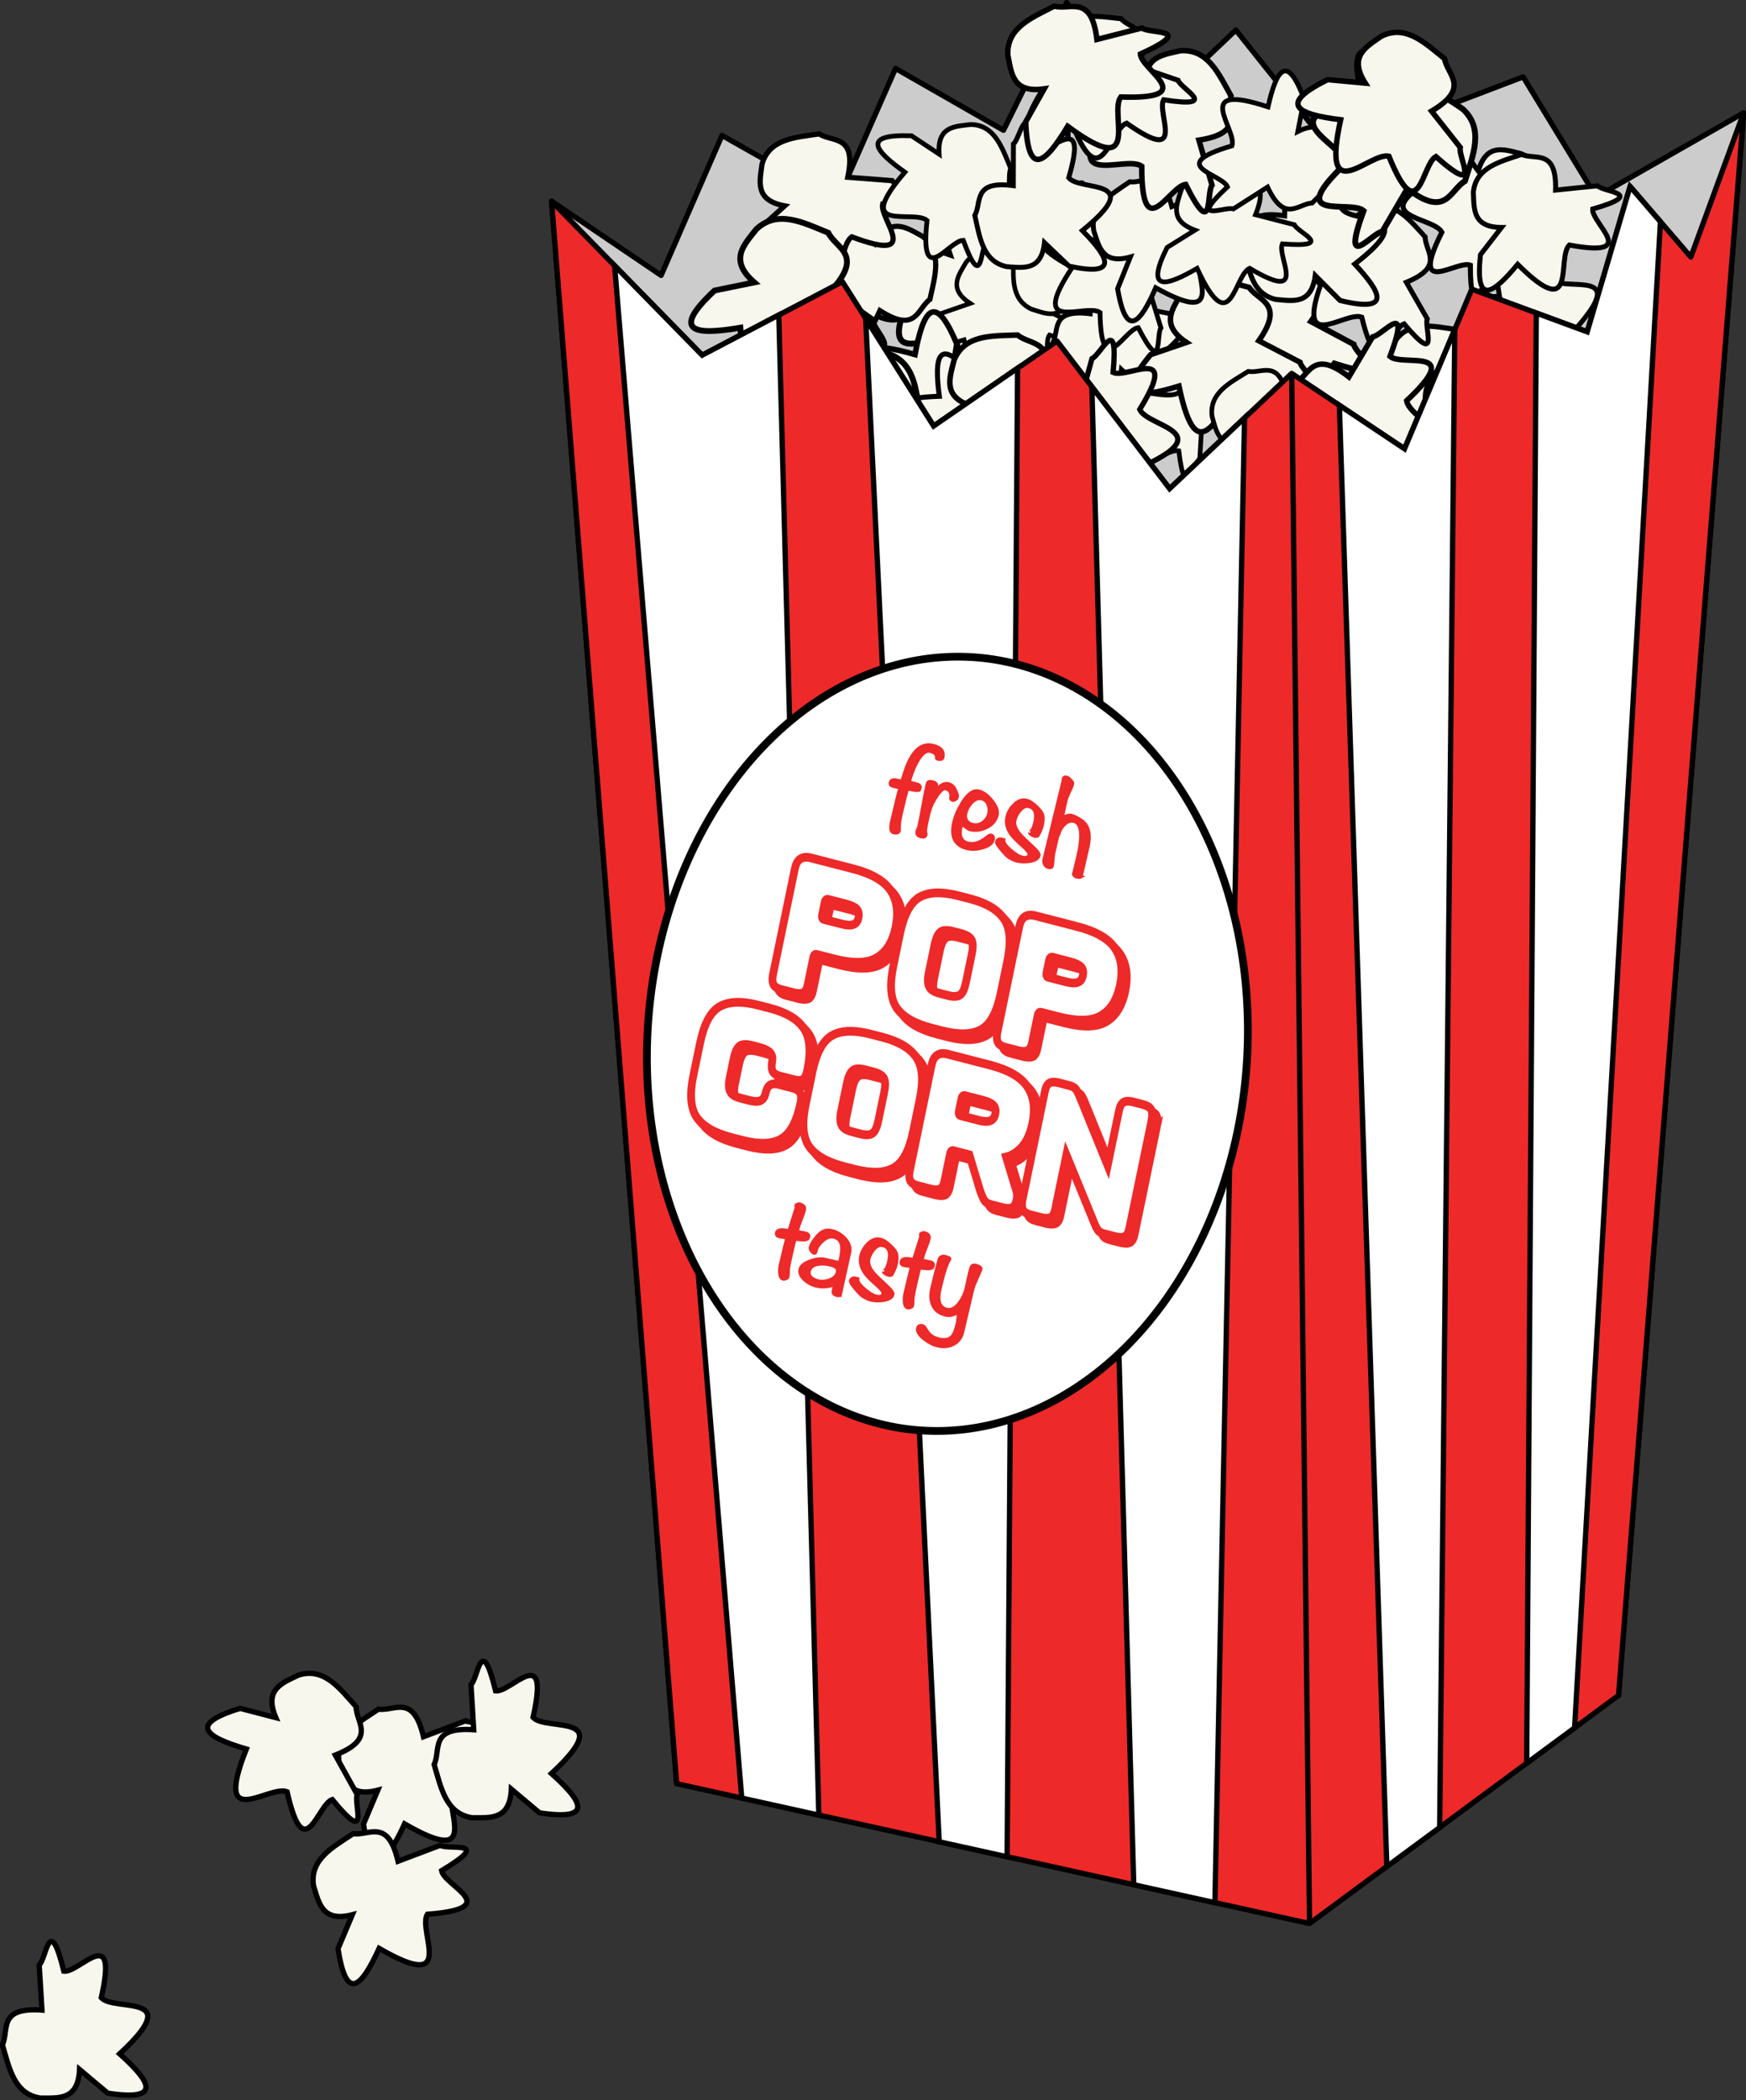 <?xml version="1.0" encoding="UTF-8" standalone="no"?>
<!-- Created with Inkscape (http://www.inkscape.org/) -->

<svg
   xmlns:dc="http://purl.org/dc/elements/1.1/"
   xmlns:cc="http://creativecommons.org/ns#"
   xmlns:rdf="http://www.w3.org/1999/02/22-rdf-syntax-ns#"
   xmlns:svg="http://www.w3.org/2000/svg"
   xmlns="http://www.w3.org/2000/svg"
   xmlns:sodipodi="http://sodipodi.sourceforge.net/DTD/sodipodi-0.dtd"
   xmlns:inkscape="http://www.inkscape.org/namespaces/inkscape"
   id="svg3997"
   sodipodi:docname="Popcorn-logo.svg"
   viewBox="0 0 1264.613 1520.642"
   version="1.1"
   inkscape:version="0.91 r13725"
   width="1264.613"
   height="1520.642">
  <rect x="0" y="0" width="1264.613" height="1520.642" fill="#333333" stroke="none"/>
  <defs
     id="defs65" />
  <sodipodi:namedview
     id="base"
     fit-margin-left="0"
     inkscape:zoom="0.41830998"
     borderopacity="1.0"
     inkscape:current-layer="g5041"
     inkscape:cx="648.32765"
     inkscape:cy="762.52466"
     inkscape:object-paths="true"
     inkscape:window-maximized="1"
     showgrid="false"
     fit-margin-right="0"
     inkscape:snap-global="false"
     inkscape:document-units="px"
     bordercolor="#666666"
     inkscape:window-x="4"
     inkscape:window-y="1"
     inkscape:object-nodes="true"
     fit-margin-bottom="0"
     inkscape:window-width="1916"
     inkscape:pageopacity="0.0"
     inkscape:pageshadow="2"
     pagecolor="#ffffff"
     inkscape:window-height="1035"
     fit-margin-top="0" />
  <g
     id="layer1"
     inkscape:label="Layer 1"
     inkscape:groupmode="layer"
     transform="translate(836.561,290.412)">
    <g
       id="g5041"
       transform="matrix(0.96,0,0,0.96,-57.6,14.866)">
      <g
         id="g4520"
         transform="translate(166.53,-3.03)" />
      <g
         id="g4343"
         transform="matrix(8,0,0,8,1069.79,-3319.371)">
        <path
           d="m -200.87,547.15 c 0.782,5.185 2.234,3.551 3.876,-0.02 7.45,4.312 3.612,-1.615 4.543,-3.216 7.37,-0.573 1.611,-2.659 1.347,-4.111 4.96,-2.973 0.643,-1.912 -0.127,-2.393 l -3.982,1.503 c -0.964,-4.114 -2.733,-2.378 -4.232,-2.6 -1.934,1.283 -4.122,2.435 -3.736,4.922 0.513,1.62 0.811,3.459 3.662,2.717 z"
           inkscape:connector-curvature="0"
           style="fill:#f7f7ed;fill-opacity:1;stroke:#000000;stroke-width:0.5"
           sodipodi:nodetypes="cccccccccc"
           id="path4773" />
        <g
           transform="matrix(0.687,0,0,0.687,143.728,96.571)"
           style="stroke:#000000;stroke-width:0.728"
           id="g3192">
          <path
             inkscape:connector-curvature="0"
             transform="translate(0,62.362)"
             sodipodi:nodetypes="cccccccccccccccc"
             d="m -475.78,370.78 15.038,10.184 8.358,-19.209 15.84,8.954 7.985,-18.144 14.816,8.481 8.674,-17.541 10.691,15.686 12.535,-11.899 13.127,16.454 26.31,-10.024 10.04,16.476 20.23,-11.541 -17.173,217.18 -129.3,12.122 z"
             style="fill:#cccccc;stroke:#000000;stroke-width:0.728;stroke-linecap:round;stroke-linejoin:round"
             id="path3188" />
          <path
             inkscape:connector-curvature="0"
             style="fill:none;stroke:#000000;stroke-width:0.728"
             d="m -405.07,405.86 2.02,215.16"
             id="path3184" />
        </g>
        <g
           style="fill:#f7f7ed;fill-opacity:1"
           transform="translate(273.42,-45.745)"
           id="g4388">
          <g
             style="fill:#f7f7ed;fill-opacity:1"
             transform="translate(-95.53,-3.947)"
             id="g5084">
            <g
               style="fill:#f7f7ed;fill-opacity:1"
               transform="translate(-10,56.844)"
               id="g5138">
              <path
                 d="m -317.17,390.75 c -5.745,1.294 -3.797,2.788 0.335,4.34 -4.231,8.692 2.1,3.916 3.968,4.83 1.234,8.21 3.108,1.59 4.713,1.177 3.729,5.316 2.193,0.567 2.671,-0.334 l -2.004,-4.34 c 4.531,-1.411 2.443,-3.252 2.572,-4.949 -1.593,-2.063 -3.059,-4.421 -5.814,-3.789 -1.774,0.706 -3.81,1.186 -2.749,4.321 z"
                 inkscape:connector-curvature="0"
                 style="fill:#f7f7ed;fill-opacity:1;stroke:#000000;stroke-width:0.562"
                 sodipodi:nodetypes="cccccccccc"
                 id="use4128" />
              <path
                 d="m -323.37,387.81 c -4.294,-2.876 -4.069,-0.733 -2.561,2.835 -8.088,2.557 -1.224,3.702 -0.678,5.444 -4.48,5.745 0.865,2.939 2.098,3.712 -1.132,5.585 0.964,1.739 1.826,1.498 l 1.552,-3.897 c 3.635,2.032 3.546,-0.409 4.704,-1.353 0.351,-2.26 0.967,-4.618 -1.1,-5.99 -1.521,-0.703 -3.057,-1.709 -4.411,0.86 z"
                 inkscape:connector-curvature="0"
                 style="fill:#f7f7ed;fill-opacity:1;stroke:#000000;stroke-width:0.493"
                 sodipodi:nodetypes="cccccccccc"
                 id="use4132" />
              <path
                 d="m -321.69,387.72 c -4.058,-3.089 -3.964,-0.965 -2.692,2.639 -8.121,2.036 -1.427,3.574 -0.993,5.322 -4.757,5.391 0.676,2.947 1.845,3.782 -1.449,5.434 0.846,1.77 1.709,1.585 l 1.762,-3.746 c 3.459,2.219 3.518,-0.191 4.715,-1.051 0.481,-2.205 1.228,-4.491 -0.725,-5.966 -1.456,-0.783 -2.909,-1.866 -4.397,0.584 z"
                 inkscape:connector-curvature="0"
                 style="fill:#f7f7ed;fill-opacity:1;stroke:#000000;stroke-width:0.486"
                 sodipodi:nodetypes="cccccccccc"
                 id="use4134" />
              <path
                 d="m -314.36,397.6 c -2.855,3.476 -0.98,3.463 2.239,2.459 1.53,7.224 3.103,1.374 4.659,1.049 4.597,4.368 2.619,-0.5 3.393,-1.503 4.743,1.454 1.588,-0.688 1.453,-1.455 l -3.245,-1.675 c 2.068,-2.977 -0.054,-3.107 -0.773,-4.19 -1.928,-0.495 -3.919,-1.229 -5.282,0.445 -0.738,1.258 -1.739,2.503 0.372,3.894 z"
                 inkscape:connector-curvature="0"
                 style="fill:#f7f7ed;fill-opacity:1;stroke:#000000;stroke-width:0.429"
                 sodipodi:nodetypes="cccccccccc"
                 id="use4136" />
              <path
                 d="m -312.81,400.44 c -2.115,-5.079 -3.177,-3.046 -3.94,1.006 -8.68,-2.495 -3.266,2.563 -3.807,4.429 -7.357,2.457 -0.964,3.116 -0.325,4.527 -4.293,4.287 -0.169,2.11 0.737,2.404 l 3.671,-2.542 c 2.027,3.943 3.386,1.725 4.969,1.571 1.642,-1.798 3.577,-3.526 2.552,-5.96 -0.935,-1.519 -1.705,-3.315 -4.419,-1.834 z"
                 inkscape:connector-curvature="0"
                 style="fill:#f7f7ed;fill-opacity:1;stroke:#000000;stroke-width:0.525"
                 sodipodi:nodetypes="cccccccccc"
                 id="use4138" />
              <path
                 d="m -331.58,389.72 c -1.467,4.955 0.511,4.102 3.468,1.601 4.849,6.96 3.898,0.067 5.399,-0.973 6.818,2.567 2.548,-1.7 2.919,-3.107 5.669,-0.582 1.373,-1.438 0.887,-2.189 l -4.182,-0.322 c 0.858,-4.075 -1.446,-3.264 -2.691,-4.088 -2.262,0.338 -4.696,0.451 -5.391,2.833 -0.218,1.661 -0.721,3.426 2.134,3.955 z"
                 inkscape:connector-curvature="0"
                 style="fill:#f7f7ed;fill-opacity:1;stroke:#000000;stroke-width:0.493"
                 sodipodi:nodetypes="cccccccccc"
                 id="use4140" />
              <path
                 d="m -335.65,395.41 c -4.22,3.933 -1.834,4.235 2.428,3.506 0.717,9.443 3.712,2.274 5.744,2.125 5.102,6.334 3.415,-0.191 4.569,-1.334 5.782,2.654 2.135,-0.605 2.094,-1.603 l -3.84,-2.68 c 3.135,-3.433 0.459,-3.958 -0.271,-5.458 -2.367,-0.957 -4.772,-2.228 -6.79,-0.332 -1.152,1.473 -2.636,2.886 -0.189,5.013 z"
                 inkscape:connector-curvature="0"
                 style="fill:#f7f7ed;fill-opacity:1;stroke:#000000;stroke-width:0.55"
                 sodipodi:nodetypes="cccccccccc"
                 id="use4142" />
              <path
                 d="m -311.35,403.4 c -3.253,-3.772 -3.593,-1.723 -3.106,1.978 -8.171,0.305 -2.086,3.127 -2.024,4.885 -5.635,4.191 0.051,2.952 0.998,3.986 -2.482,4.9 0.451,1.863 1.313,1.86 l 2.44,-3.224 c 2.857,2.819 3.4,0.528 4.718,-0.052 0.905,-2.01 2.081,-4.043 0.512,-5.847 -1.233,-1.043 -2.402,-2.371 -4.319,-0.33 z"
                 inkscape:connector-curvature="0"
                 style="fill:#f7f7ed;fill-opacity:1;stroke:#000000;stroke-width:0.475"
                 sodipodi:nodetypes="cccccccccc"
                 id="use4168" />
              <path
                 d="m -326.42,400.82 c -5.555,-1.69 -4.614,0.54 -1.828,3.883 -7.862,5.389 -0.108,4.38 1.048,6.074 -2.942,7.639 1.889,2.877 3.467,3.306 0.606,6.374 1.604,1.555 2.452,1.015 l 0.397,-4.697 c 4.571,0.998 3.679,-1.597 4.616,-2.99 -0.361,-2.545 -0.468,-5.281 -3.137,-6.081 -1.864,-0.26 -3.844,-0.84 -4.462,2.365 z"
                 inkscape:connector-curvature="0"
                 style="fill:#f7f7ed;fill-opacity:1;stroke:#000000;stroke-width:0.554"
                 sodipodi:nodetypes="cccccccccc"
                 id="use4178" />
              <path
                 d="m -317.08,380.82 c -4.716,-0.167 -3.511,1.388 -0.625,3.432 -5.05,5.876 0.83,3.463 2.092,4.552 -0.715,6.615 2.085,1.866 3.414,1.873 1.808,4.88 1.585,0.886 2.138,0.285 l -0.669,-3.772 c 3.799,-0.171 2.556,-2.023 3.002,-3.313 -0.815,-1.923 -1.47,-4.05 -3.735,-4.121 -1.519,0.186 -3.195,0.144 -3.011,2.79 z"
                 inkscape:connector-curvature="0"
                 style="fill:#f7f7ed;fill-opacity:1;stroke:#000000;stroke-width:0.45"
                 sodipodi:nodetypes="cccccccccc"
                 id="use4182" />
              <path
                 d="m -314.21,408.46 c -2.114,5.029 0.061,4.364 3.454,2.082 4.282,7.866 4.083,0.522 5.778,-0.395 6.857,3.484 2.871,-1.489 3.423,-2.922 6.016,0.046 1.607,-1.35 1.184,-2.195 l -4.352,-0.822 c 1.372,-4.177 -1.139,-3.592 -2.351,-4.602 -2.413,0.092 -4.981,-0.07 -5.985,2.348 -0.422,1.718 -1.154,3.512 1.781,4.397 z"
                 inkscape:connector-curvature="0"
                 style="fill:#f7f7ed;fill-opacity:1;stroke:#000000;stroke-width:0.52"
                 sodipodi:nodetypes="cccccccccc"
                 id="use4188" />
              <path
                 d="m -294.27,399.99 c -4.464,-1.241 -3.671,0.52 -1.383,3.134 -6.168,4.452 -10e-4,3.496 0.954,4.825 -2.199,6.151 1.563,2.259 2.83,2.57 0.607,5.074 1.31,1.209 1.976,0.762 l 0.226,-3.755 c 3.666,0.708 2.904,-1.346 3.625,-2.474 -0.337,-2.023 -0.475,-4.204 -2.621,-4.79 -1.492,-0.171 -3.083,-0.595 -3.514,1.973 z"
                 inkscape:connector-curvature="0"
                 style="fill:#f7f7ed;fill-opacity:1;stroke:#000000;stroke-width:0.442"
                 sodipodi:nodetypes="cccccccccc"
                 id="use4192" />
              <path
                 d="m -300.46,398.47 c 4.066,2.039 3.634,0.193 1.924,-2.757 6.782,-3.123 0.662,-3.367 -0.007,-4.828 3.28,-5.509 -1.079,-2.471 -2.24,-3.01 0.374,-5.001 -1.033,-1.412 -1.759,-1.107 l -0.927,3.574 c -3.398,-1.375 -3.051,0.747 -3.959,1.698 -0.058,2.012 -0.336,4.139 1.619,5.109 1.405,0.447 2.857,1.156 3.757,-1.236 z"
                 inkscape:connector-curvature="0"
                 style="fill:#f7f7ed;fill-opacity:1;stroke:#000000;stroke-width:0.434"
                 sodipodi:nodetypes="cccccccccc"
                 id="use4200" />
              <path
                 d="m -290.07,399.59 c -3.637,4.304 -1.288,4.321 2.761,3.119 1.79,9.076 3.864,1.776 5.817,1.395 5.683,5.553 3.29,-0.581 4.277,-1.823 5.916,1.904 2.001,-0.834 1.845,-1.797 l -4.035,-2.155 c 2.643,-3.693 -0.013,-3.893 -0.895,-5.262 -2.407,-0.654 -4.887,-1.608 -6.625,0.465 -0.946,1.563 -2.223,3.105 0.397,4.885 z"
                 inkscape:connector-curvature="0"
                 style="fill:#f7f7ed;fill-opacity:1;stroke:#000000;stroke-width:0.537"
                 sodipodi:nodetypes="cccccccccc"
                 id="use4202" />
              <path
                 d="m -294.98,405 c 4.662,0.954 3.724,-0.794 1.194,-3.309 6.003,-5 -0.247,-3.582 -1.32,-4.876 1.816,-6.459 -1.762,-2.204 -3.082,-2.433 -0.982,-5.155 -1.428,-1.146 -2.079,-0.64 l 0.036,3.863 c -3.807,-0.465 -2.88,1.585 -3.538,2.793 0.489,2.049 0.786,4.273 3.026,4.722 1.541,0.069 3.201,0.391 3.46,-2.271 z"
                 inkscape:connector-curvature="0"
                 style="fill:#f7f7ed;fill-opacity:1;stroke:#000000;stroke-width:0.454"
                 sodipodi:nodetypes="cccccccccc"
                 id="use4204" />
              <path
                 d="m -294.53,401.46 c -3.442,4.159 -1.192,4.152 2.676,2.961 1.804,8.678 3.719,1.663 5.587,1.28 5.498,5.264 3.146,-0.589 4.08,-1.788 5.686,1.766 1.909,-0.819 1.75,-1.74 l -3.887,-2.025 c 2.496,-3.564 -0.051,-3.729 -0.909,-5.032 -2.312,-0.603 -4.698,-1.493 -6.342,0.511 -0.891,1.506 -2.099,2.997 0.429,4.676 z"
                 inkscape:connector-curvature="0"
                 style="fill:#f7f7ed;fill-opacity:1;stroke:#000000;stroke-width:0.515"
                 sodipodi:nodetypes="cccccccccc"
                 id="use4206" />
              <path
                 d="m -301.72,389.77 c -4.678,0.409 -3.299,1.798 -0.199,3.466 -4.271,6.417 1.242,3.319 2.62,4.241 0.099,6.62 2.286,1.589 3.599,1.434 2.379,4.6 1.673,0.682 2.146,0.021 l -1.12,-3.644 c 3.731,-0.631 2.278,-2.309 2.561,-3.637 -1.039,-1.8 -1.945,-3.821 -4.19,-3.615 -1.477,0.368 -3.138,0.531 -2.634,3.121 z"
                 inkscape:connector-curvature="0"
                 style="fill:#f7f7ed;fill-opacity:1;stroke:#000000;stroke-width:0.448"
                 sodipodi:nodetypes="cccccccccc"
                 id="use4208" />
              <path
                 d="m -273.73,406.08 c -2.838,4.294 -0.705,4.057 2.839,2.533 2.597,8.041 3.695,1.197 5.426,0.642 5.749,4.427 2.922,-0.879 3.684,-2.112 5.57,1.093 1.726,-0.971 1.481,-1.828 l -3.891,-1.522 c 2.002,-3.633 -0.429,-3.53 -1.376,-4.677 -2.253,-0.335 -4.606,-0.935 -5.959,1.132 -0.691,1.519 -1.683,3.055 0.884,4.388 z"
                 inkscape:connector-curvature="0"
                 style="fill:#f7f7ed;fill-opacity:1;stroke:#000000;stroke-width:0.491"
                 sodipodi:nodetypes="cccccccccc"
                 id="use4222" />
              <path
                 d="m -297.64,395.24 c 0.814,4.797 2.133,3.256 3.596,-0.085 6.986,3.874 3.324,-1.56 4.161,-3.061 6.829,-0.657 1.449,-2.494 1.179,-3.837 4.551,-2.842 0.564,-1.785 -0.158,-2.219 l -3.669,1.462 c -0.964,-3.801 -2.576,-2.16 -3.971,-2.34 -1.772,1.224 -3.783,2.329 -3.383,4.63 0.504,1.495 0.811,3.196 3.444,2.459 z"
                 inkscape:connector-curvature="0"
                 style="fill:#f7f7ed;fill-opacity:1;stroke:#000000;stroke-width:0.464"
                 sodipodi:nodetypes="cccccccccc"
                 id="use4226" />
              <path
                 d="m -297.89,415.27 c 4.617,2.409 4.157,0.287 2.254,-3.121 7.822,-3.45 0.82,-3.843 0.081,-5.528 3.857,-6.247 -1.189,-2.849 -2.509,-3.488 0.52,-5.719 -1.157,-1.636 -1.994,-1.3 l -1.127,4.074 c -3.865,-1.636 -3.507,0.799 -4.564,1.872 -0.103,2.303 -0.461,4.732 1.76,5.88 1.601,0.537 3.25,1.376 4.324,-1.346 z"
                 inkscape:connector-curvature="0"
                 style="fill:#f7f7ed;fill-opacity:1;stroke:#000000;stroke-width:0.497"
                 sodipodi:nodetypes="cccccccccc"
                 id="use4238" />
              <path
                 d="m -278.84,390.64 c -4.662,1.488 -2.942,2.584 0.592,3.569 -2.872,7.503 2.023,3.09 3.636,3.711 1.618,6.707 2.688,1.091 3.988,0.633 3.473,4.131 1.857,0.31 2.187,-0.471 l -1.974,-3.448 c 3.649,-1.497 1.787,-2.87 1.77,-4.284 -1.469,-1.592 -2.853,-3.439 -5.088,-2.715 -1.417,0.713 -3.068,1.259 -1.962,3.777 z"
                 inkscape:connector-curvature="0"
                 style="fill:#f7f7ed;fill-opacity:1;stroke:#000000;stroke-width:0.467"
                 sodipodi:nodetypes="cccccccccc"
                 id="use4240" />
              <path
                 d="m -265.87,412.53 c 0.99,5.569 2.51,3.766 4.18,-0.131 8.156,4.44 3.849,-1.844 4.809,-3.596 7.932,-0.826 1.662,-2.913 1.336,-4.472 5.265,-3.346 0.64,-2.08 -0.204,-2.578 l -4.252,1.733 c -1.156,-4.41 -3.014,-2.487 -4.637,-2.684 -2.049,1.439 -4.377,2.742 -3.89,5.413 0.599,1.733 0.972,3.708 4.026,2.827 z"
                 inkscape:connector-curvature="0"
                 style="fill:#f7f7ed;fill-opacity:1;stroke:#000000;stroke-width:0.539"
                 sodipodi:nodetypes="cccccccccc"
                 id="use4242" />
              <path
                 d="m -286.86,412.52 c 0.551,4.575 1.869,3.178 3.405,0.084 6.431,3.984 3.215,-1.324 4.076,-2.705 6.49,-0.309 1.485,-2.293 1.291,-3.576 4.435,-2.481 0.615,-1.663 -0.048,-2.106 l -3.538,1.215 c -0.739,-3.64 -2.338,-2.161 -3.649,-2.395 -1.732,1.077 -3.685,2.03 -3.412,4.225 0.408,1.437 0.621,3.06 3.146,2.483 z"
                 inkscape:connector-curvature="0"
                 style="fill:#f7f7ed;fill-opacity:1;stroke:#000000;stroke-width:0.439"
                 sodipodi:nodetypes="cccccccccc"
                 id="use4244" />
              <path
                 d="m -255.26,402.64 c 4.835,0.281 3.635,-1.342 0.72,-3.507 5.317,-5.911 -0.771,-3.572 -2.04,-4.719 0.887,-6.77 -2.096,-1.962 -3.459,-2.001 -1.741,-5.049 -1.605,-0.946 -2.187,-0.342 l 0.599,3.885 c -3.902,0.087 -2.67,2.016 -3.156,3.329 0.791,1.992 1.415,4.189 3.736,4.315 1.562,-0.155 3.281,-0.073 3.154,-2.792 z"
                 inkscape:connector-curvature="0"
                 style="fill:#f7f7ed;fill-opacity:1;stroke:#000000;stroke-width:0.462"
                 sodipodi:nodetypes="cccccccccc"
                 id="use4256" />
              <path
                 d="m -265.57,381.48 c -4.599,-1.901 -3.981,0.08 -1.88,3.162 -7.151,3.948 -0.454,3.727 0.392,5.268 -3.14,6.274 1.374,2.611 2.684,3.106 -0.009,5.488 1.24,1.459 2.008,1.068 l 0.726,-3.974 c 3.817,1.229 3.27,-1.059 4.185,-2.169 -0.098,-2.2 0.037,-4.543 -2.174,-5.446 -1.569,-0.375 -3.21,-1.033 -4.001,1.649 z"
                 inkscape:connector-curvature="0"
                 style="fill:#f7f7ed;fill-opacity:1;stroke:#000000;stroke-width:0.475"
                 sodipodi:nodetypes="cccccccccc"
                 id="use4264" />
              <path
                 d="m -275.07,413.83 c 3.971,3.668 4.086,1.417 3.106,-2.514 8.773,-1.331 1.865,-3.627 1.583,-5.515 5.561,-5.21 -0.417,-3.177 -1.566,-4.176 2.075,-5.588 -0.714,-1.953 -1.644,-1.844 l -2.236,3.776 c -3.427,-2.689 -3.731,-0.152 -5.08,0.635 -0.729,2.279 -1.748,4.615 0.165,6.368 1.457,0.973 2.881,2.261 4.698,-0.174 z"
                 inkscape:connector-curvature="0"
                 style="fill:#f7f7ed;fill-opacity:1;stroke:#000000;stroke-width:0.515"
                 sodipodi:nodetypes="cccccccccc"
                 id="use4268" />
              <path
                 d="m -263.42,392.03 c -0.534,4.871 1.169,3.743 3.506,0.909 5.698,5.678 3.649,-0.595 4.874,-1.818 6.795,1.247 2.091,-2.016 2.2,-3.392 5.192,-1.498 1.039,-1.573 0.459,-2.192 l -3.957,0.405 c 0.114,-3.947 -1.9,-2.802 -3.201,-3.362 -2.054,0.697 -4.307,1.213 -4.553,3.552 0.076,1.587 -0.096,3.319 2.658,3.331 z"
                 inkscape:connector-curvature="0"
                 style="fill:#f7f7ed;fill-opacity:1;stroke:#000000;stroke-width:0.467"
                 sodipodi:nodetypes="cccccccccc"
                 id="use4278" />
              <path
                 d="m -276.66,396.35 c 4.865,1.184 3.946,-0.69 1.384,-3.433 6.506,-5.024 -0.121,-3.776 -1.199,-5.179 2.16,-6.721 -1.767,-2.385 -3.146,-2.677 -0.833,-5.459 -1.457,-1.26 -2.161,-0.754 l -0.112,4.063 c -3.985,-0.636 -3.09,1.555 -3.829,2.799 0.435,2.173 0.66,4.524 2.998,5.083 1.618,0.132 3.351,0.535 3.726,-2.254 z"
                 inkscape:connector-curvature="0"
                 style="fill:#f7f7ed;fill-opacity:1;stroke:#000000;stroke-width:0.477"
                 sodipodi:nodetypes="cccccccccc"
                 id="use4282" />
              <path
                 d="m -302.22,393.11 c 4.732,1.026 3.798,-0.764 1.254,-3.353 6.166,-5.016 -0.209,-3.648 -1.286,-4.977 1.924,-6.55 -1.767,-2.263 -3.107,-2.511 -0.939,-5.257 -1.439,-1.183 -2.108,-0.676 l -0.009,3.931 c -3.868,-0.518 -2.949,1.579 -3.633,2.8 0.473,2.09 0.749,4.357 3.023,4.84 1.567,0.088 3.252,0.435 3.547,-2.27 z"
                 inkscape:connector-curvature="0"
                 style="fill:#f7f7ed;fill-opacity:1;stroke:#000000;stroke-width:0.462"
                 sodipodi:nodetypes="cccccccccc"
                 id="use4310" />
              <path
                 d="m -292.97,391.35 c -2.088,4.17 -0.196,3.726 2.828,1.972 3.205,6.952 3.453,0.677 4.95,-0.009 5.651,3.361 2.533,-1.107 3.086,-2.298 5.128,0.381 1.447,-1.06 1.135,-1.805 l -3.665,-0.948 c 1.408,-3.485 -0.768,-3.128 -1.744,-4.058 -2.063,-0.058 -4.244,-0.343 -5.238,1.663 -0.457,1.441 -1.184,2.93 1.27,3.852 z"
                 inkscape:connector-curvature="0"
                 style="fill:#f7f7ed;fill-opacity:1;stroke:#000000;stroke-width:0.445"
                 sodipodi:nodetypes="cccccccccc"
                 id="use4324" />
              <path
                 d="m -298.04,374.72 c -5.425,0.394 -3.851,2.026 -0.29,4.011 -5.057,7.36 1.381,3.865 2.962,4.957 0.002,7.669 2.621,1.879 4.144,1.722 2.677,5.368 1.926,0.819 2.486,0.061 l -1.235,-4.239 c 4.332,-0.667 2.678,-2.636 3.028,-4.169 -1.173,-2.103 -2.188,-4.458 -4.791,-4.259 -1.717,0.401 -3.643,0.561 -3.103,3.57 z"
                 inkscape:connector-curvature="0"
                 style="fill:#f7f7ed;fill-opacity:1;stroke:#000000;stroke-width:0.519"
                 sodipodi:nodetypes="cccccccccc"
                 id="use4330" />
              <path
                 d="m -304.96,376.89 c -2.581,4.291 -0.518,3.973 2.864,2.345 2.856,7.708 3.641,1.01 5.301,0.4 5.771,4.066 2.804,-0.975 3.494,-2.205 5.459,0.833 1.637,-1.015 1.364,-1.838 l -3.845,-1.319 c 1.796,-3.614 -0.563,-3.413 -1.531,-4.489 -2.204,-0.233 -4.515,-0.718 -5.745,1.346 -0.609,1.505 -1.51,3.039 1.04,4.229 z"
                 inkscape:connector-curvature="0"
                 style="fill:#f7f7ed;fill-opacity:1;stroke:#000000;stroke-width:0.477"
                 sodipodi:nodetypes="cccccccccc"
                 id="use4348" />
              <path
                 d="m -306.31,379.51 c 0.208,5.385 1.877,3.882 3.962,0.421 7.119,5.254 3.873,-1.238 5.008,-2.767 7.594,0.255 1.948,-2.532 1.844,-4.046 5.405,-2.471 0.875,-1.88 0.144,-2.459 l -4.239,1.081 c -0.516,-4.312 -2.52,-2.74 -4.026,-3.138 -2.122,1.091 -4.488,2.017 -4.378,4.602 0.34,1.714 0.434,3.626 3.431,3.193 z"
                 inkscape:connector-curvature="0"
                 style="fill:#f7f7ed;fill-opacity:1;stroke:#000000;stroke-width:0.514"
                 sodipodi:nodetypes="cccccccccc"
                 id="use4350" />
              <path
                 d="m -280.05,377.36 c -1.65,-4.416 -2.624,-2.709 -3.406,0.737 -7.354,-2.412 -2.878,2.091 -3.4,3.672 -6.378,1.871 -0.924,2.638 -0.422,3.866 -3.812,3.535 -0.211,1.801 0.555,2.082 l 3.224,-2.061 c 1.611,3.441 2.845,1.585 4.205,1.502 1.463,-1.488 3.175,-2.906 2.374,-5.023 -0.752,-1.33 -1.355,-2.893 -3.726,-1.711 z"
                 inkscape:connector-curvature="0"
                 style="fill:#f7f7ed;fill-opacity:1;stroke:#000000;stroke-width:0.45"
                 sodipodi:nodetypes="cccccccccc"
                 id="use4362" />
              <path
                 d="m -271.18,374.83 c -4.266,-3.896 -4.375,-1.49 -3.304,2.706 -9.368,1.476 -1.971,3.888 -1.659,5.904 -5.912,5.602 0.465,3.393 1.699,4.453 -2.184,5.985 0.775,2.083 1.768,1.961 l 2.366,-4.049 c 3.679,2.853 3.988,0.14 5.426,-0.71 0.765,-2.44 1.84,-4.943 -0.215,-6.805 -1.563,-1.031 -3.093,-2.399 -5.019,0.215 z"
                 inkscape:connector-curvature="0"
                 style="fill:#f7f7ed;fill-opacity:1;stroke:#000000;stroke-width:0.551"
                 sodipodi:nodetypes="cccccccccc"
                 id="use4364" />
              <path
                 d="m -277.83,375.53 c -4.82,2.373 -2.774,3.284 1.223,3.779 -1.899,8.613 2.698,3.025 4.55,3.438 2.846,7.019 3.096,0.748 4.432,0.039 4.442,3.921 2.067,0.035 2.298,-0.866 l -2.703,-3.422 c 3.718,-2.218 1.474,-3.406 1.225,-4.939 -1.853,-1.49 -3.656,-3.27 -5.965,-2.121 -1.423,1.004 -3.127,1.865 -1.516,4.419 z"
                 inkscape:connector-curvature="0"
                 style="fill:#f7f7ed;fill-opacity:1;stroke:#000000;stroke-width:0.512"
                 sodipodi:nodetypes="cccccccccc"
                 id="use4386" />
            </g>
          </g>
        </g>
        <g
           style="stroke:#000000;stroke-width:0.5"
           id="g3236"
           transform="translate(166.53,-3.031)">
          <g
             transform="matrix(0.687,0,0,0.687,-22.802,99.601)"
             style="stroke:#000000;stroke-width:0.728"
             id="g3196">
            <path
               transform="translate(0,62.362)"
               inkscape:connector-curvature="0"
               sodipodi:nodetypes="ccccccccccccccccc"
               d="m -475.78,370.78 20.679,21.142 19.248,-10.096 12.531,19.813 16.93,-11.663 15.458,20.264 16.751,-15.822 15.498,10.34 9.232,-21.905 15.851,5.85 5.887,-19.945 8.327,9.679 7.252,-19.78 -17.173,217.18 -42.426,31.315 -86.873,-19.193 z"
               style="fill:#ee2929;fill-opacity:1;stroke:#000000;stroke-width:0.728;stroke-linecap:round;stroke-linejoin:round"
               id="path3180" />
            <path
               inkscape:connector-curvature="0"
               style="fill:none;stroke:#000000;stroke-width:0.728"
               d="m -374.18,456.78 2.449,212.74"
               sodipodi:nodetypes="cc"
               id="path3190" />
          </g>
          <path
             d="m -343.72,403.25 11.993,144.48 7.27,1.606 -3.777,-141.44 -7.227,3.791 z"
             inkscape:connector-curvature="0"
             style="fill:#ffffff;stroke:#000000;stroke-width:0.5"
             sodipodi:nodetypes="cccccc"
             id="path3202" />
          <path
             d="m -320.04,408.24 6.933,143.61 6.407,1.415 0.985,-140.35 -7.917,5.454 z"
             inkscape:connector-curvature="0"
             style="fill:#ffffff;stroke:#000000;stroke-width:0.5"
             sodipodi:nodetypes="cccccc"
             id="path3204" />
          <path
             d="m -298.71,414.67 3.953,141.23 7.654,1.691 2.793,-139.99 -7.066,6.674 z"
             inkscape:connector-curvature="0"
             style="fill:#ffffff;stroke:#000000;stroke-width:0.5"
             sodipodi:nodetypes="cccccc"
             id="path3206" />
          <path
             d="m -270.89,554.18 4.982,-3.677 1.427,-141.24 -4.743,11.254 -6.143,-4.099 z"
             inkscape:connector-curvature="0"
             style="fill:#ffffff;stroke:#000000;stroke-width:0.5"
             sodipodi:nodetypes="cccccc"
             id="path3234" />
          <path
             inkscape:connector-curvature="0"
             style="fill:#ffffff;stroke:#000000;stroke-width:0.5"
             sodipodi:nodetypes="ccccccc"
             d="m -257.7,544.44 4.518,-3.334 8.095,-141.99 -2.864,-3.328 -4.045,13.702 -4.802,-1.772 z"
             id="path3232" />
        </g>
        <path
           id="path4193"
           d="m -250.839,496.59 a 28.285,36.522 0 0 1 -28.285,36.522 28.285,36.522 0 0 1 -28.285,-36.522 28.285,36.522 0 0 1 28.285,-36.522 28.285,36.522 0 0 1 28.285,36.522 z"
           style="opacity:1;fill:#ffffff;fill-opacity:1;fill-rule:evenodd;stroke:#000000;stroke-width:0.729;stroke-linecap:round;stroke-linejoin:round;stroke-miterlimit:4;stroke-dasharray:none;stroke-opacity:1"
           transform="matrix(0.998,0.068,-0.068,0.998,166.53,-3.031)"
           inkscape:connector-curvature="0" />
        <g
           transform="matrix(0.714,0.184,-0.166,0.803,150.492,156.889)"
           style="font-style:normal;font-weight:normal;font-size:17.424px;line-height:103%;font-family:sans-serif;letter-spacing:0px;word-spacing:0px;fill:#ee2929;fill-opacity:1;stroke:#ee2929;stroke-width:1px;stroke-linecap:butt;stroke-linejoin:miter;stroke-opacity:1"
           id="g4216">
          <path
             d="m -324.818,459.021 2.265,0 c 2.526,0 4.321,-0.453 5.349,-1.359 1.045,-0.906 1.568,-2.213 1.568,-3.938 0,-1.708 -0.523,-3.049 -1.568,-3.938 -1.028,-0.906 -2.823,-1.359 -5.349,-1.359 l -5.471,0 c -0.61,0 -1.045,0.139 -1.342,0.436 -0.296,0.279 -0.418,0.714 -0.418,1.272 l 0,12.476 c 0.017,0.453 0.122,0.819 0.366,1.045 0.227,0.209 0.61,0.314 1.15,0.296 l 1.655,0 c 0.523,-0.017 0.923,-0.122 1.15,-0.314 0.209,-0.227 0.314,-0.575 0.296,-1.028 l 0,-3.258 c 0,-0.07 0.035,-0.139 0.087,-0.227 0.052,-0.07 0.139,-0.105 0.261,-0.105 z m 4.286,-5.297 c 0,0.436 -0.157,0.732 -0.47,0.906 -0.296,0.192 -0.784,0.279 -1.481,0.279 l -2.335,0 c -0.122,0 -0.209,-0.035 -0.261,-0.122 -0.052,-0.07 -0.087,-0.139 -0.087,-0.227 l 0,-1.655 c 0,-0.087 0.035,-0.139 0.087,-0.227 0.052,-0.087 0.139,-0.122 0.261,-0.122 l 2.335,0 c 0.697,0 1.185,0.087 1.481,0.244 0.314,0.174 0.47,0.488 0.47,0.923 z m -4.286,5.297 2.265,0 c 2.526,0 4.321,-0.453 5.349,-1.359 1.045,-0.906 1.568,-2.213 1.568,-3.938 0,-1.708 -0.523,-3.049 -1.568,-3.938 -1.028,-0.906 -2.823,-1.359 -5.349,-1.359 l -5.471,0 c -0.61,0 -1.045,0.139 -1.342,0.436 -0.296,0.279 -0.418,0.714 -0.418,1.272 l 0,12.476 c 0.017,0.453 0.122,0.819 0.366,1.045 0.227,0.209 0.61,0.314 1.15,0.296 l 1.655,0 c 0.523,-0.017 0.923,-0.122 1.15,-0.314 0.209,-0.227 0.314,-0.575 0.296,-1.028 l 0,-3.258 c 0,-0.07 0.035,-0.139 0.087,-0.227 0.052,-0.07 0.139,-0.105 0.261,-0.105 z m 4.286,-5.297 c 0,0.436 -0.157,0.732 -0.47,0.906 -0.296,0.192 -0.784,0.279 -1.481,0.279 l -2.335,0 c -0.122,0 -0.209,-0.035 -0.261,-0.122 -0.052,-0.07 -0.087,-0.139 -0.087,-0.227 l 0,-1.655 c 0,-0.087 0.035,-0.139 0.087,-0.227 0.052,-0.087 0.139,-0.122 0.261,-0.122 l 2.335,0 c 0.697,0 1.185,0.087 1.481,0.244 0.314,0.174 0.47,0.488 0.47,0.923 z"
             style="font-style:normal;font-variant:normal;font-weight:800;font-stretch:normal;line-height:103%;font-family:'QUIZ SHOW';-inkscape-font-specification:'QUIZ SHOW Ultra-Bold';text-align:center;text-anchor:middle;fill:#ee2929;fill-opacity:1;stroke:#ee2929;stroke-opacity:1"
             id="path4218"
             inkscape:connector-curvature="0" />
          <path
             d="m -310.294,457.801 0,-3.223 c 0,-0.801 0.139,-1.324 0.418,-1.62 0.244,-0.279 0.767,-0.418 1.516,-0.418 l 1.063,0 c 0.749,0 1.255,0.139 1.533,0.418 0.261,0.296 0.383,0.819 0.383,1.62 l 0,3.223 c 0,0.784 -0.122,1.307 -0.383,1.586 -0.279,0.296 -0.784,0.436 -1.533,0.436 l -1.063,0 c -0.749,0 -1.272,-0.139 -1.516,-0.436 -0.279,-0.279 -0.418,-0.801 -0.418,-1.586 z m 1.708,6.133 1.516,0 c 2.23,-0.017 3.816,-0.436 4.826,-1.272 1.011,-0.836 1.498,-2.352 1.498,-4.583 l 0,-3.746 c 0,-2.248 -0.488,-3.781 -1.498,-4.635 -1.011,-0.854 -2.596,-1.289 -4.826,-1.289 l -1.516,0 c -2.23,0 -3.833,0.436 -4.844,1.289 -0.993,0.854 -1.481,2.387 -1.481,4.635 l 0,3.746 c 0,2.23 0.488,3.746 1.481,4.583 1.011,0.836 2.614,1.255 4.844,1.272 z"
             style="font-style:normal;font-variant:normal;font-weight:800;font-stretch:normal;line-height:103%;font-family:'QUIZ SHOW';-inkscape-font-specification:'QUIZ SHOW Ultra-Bold';text-align:center;text-anchor:middle;fill:#ee2929;fill-opacity:1;stroke:#ee2929;stroke-opacity:1"
             id="path4220"
             inkscape:connector-curvature="0" />
          <path
             d="m -295.177,459.021 2.265,0 c 2.526,0 4.321,-0.453 5.349,-1.359 1.045,-0.906 1.568,-2.213 1.568,-3.938 0,-1.708 -0.523,-3.049 -1.568,-3.938 -1.028,-0.906 -2.823,-1.359 -5.349,-1.359 l -5.471,0 c -0.61,0 -1.045,0.139 -1.342,0.436 -0.296,0.279 -0.418,0.714 -0.418,1.272 l 0,12.476 c 0.017,0.453 0.122,0.819 0.366,1.045 0.227,0.209 0.61,0.314 1.15,0.296 l 1.655,0 c 0.523,-0.017 0.923,-0.122 1.15,-0.314 0.209,-0.227 0.314,-0.575 0.296,-1.028 l 0,-3.258 c 0,-0.07 0.035,-0.139 0.087,-0.227 0.052,-0.07 0.139,-0.105 0.261,-0.105 z m 4.286,-5.297 c 0,0.436 -0.157,0.732 -0.47,0.906 -0.296,0.192 -0.784,0.279 -1.481,0.279 l -2.335,0 c -0.122,0 -0.209,-0.035 -0.261,-0.122 -0.052,-0.07 -0.087,-0.139 -0.087,-0.227 l 0,-1.655 c 0,-0.087 0.035,-0.139 0.087,-0.227 0.052,-0.087 0.139,-0.122 0.261,-0.122 l 2.335,0 c 0.697,0 1.185,0.087 1.481,0.244 0.314,0.174 0.47,0.488 0.47,0.923 z m -4.286,5.297 2.265,0 c 2.526,0 4.321,-0.453 5.349,-1.359 1.045,-0.906 1.568,-2.213 1.568,-3.938 0,-1.708 -0.523,-3.049 -1.568,-3.938 -1.028,-0.906 -2.823,-1.359 -5.349,-1.359 l -5.471,0 c -0.61,0 -1.045,0.139 -1.342,0.436 -0.296,0.279 -0.418,0.714 -0.418,1.272 l 0,12.476 c 0.017,0.453 0.122,0.819 0.366,1.045 0.227,0.209 0.61,0.314 1.15,0.296 l 1.655,0 c 0.523,-0.017 0.923,-0.122 1.15,-0.314 0.209,-0.227 0.314,-0.575 0.296,-1.028 l 0,-3.258 c 0,-0.07 0.035,-0.139 0.087,-0.227 0.052,-0.07 0.139,-0.105 0.261,-0.105 z m 4.286,-5.297 c 0,0.436 -0.157,0.732 -0.47,0.906 -0.296,0.192 -0.784,0.279 -1.481,0.279 l -2.335,0 c -0.122,0 -0.209,-0.035 -0.261,-0.122 -0.052,-0.07 -0.087,-0.139 -0.087,-0.227 l 0,-1.655 c 0,-0.087 0.035,-0.139 0.087,-0.227 0.052,-0.087 0.139,-0.122 0.261,-0.122 l 2.335,0 c 0.697,0 1.185,0.087 1.481,0.244 0.314,0.174 0.47,0.488 0.47,0.923 z"
             style="font-style:normal;font-variant:normal;font-weight:800;font-stretch:normal;line-height:103%;font-family:'QUIZ SHOW';-inkscape-font-specification:'QUIZ SHOW Ultra-Bold';text-align:center;text-anchor:middle;fill:#ee2929;fill-opacity:1;stroke:#ee2929;stroke-opacity:1"
             id="path4222"
             inkscape:connector-curvature="0" />
          <path
             d="m -332.534,475.19 0,-2.126 c 0,-0.801 0.139,-1.324 0.418,-1.62 0.244,-0.261 0.767,-0.401 1.516,-0.418 l 0.993,0 c 0.767,0.017 1.289,0.122 1.568,0.331 0.279,0.209 0.401,0.505 0.401,0.854 0.017,0.558 0.139,0.923 0.348,1.133 0.209,0.209 0.558,0.296 1.08,0.296 l 1.777,0 c 0.54,0 0.923,-0.087 1.115,-0.296 0.209,-0.209 0.314,-0.575 0.314,-1.133 0,-2.195 -0.505,-3.711 -1.516,-4.565 -0.993,-0.854 -2.614,-1.289 -4.809,-1.289 l -1.498,0 c -2.23,0 -3.833,0.436 -4.844,1.289 -0.993,0.854 -1.481,2.387 -1.481,4.635 l 0,3.746 c 0,2.23 0.488,3.746 1.481,4.582 1.011,0.836 2.614,1.255 4.844,1.272 l 1.498,0 c 2.195,0 3.816,-0.418 4.809,-1.255 1.011,-0.836 1.516,-2.37 1.516,-4.6 0,-0.488 -0.105,-0.871 -0.314,-1.08 -0.192,-0.227 -0.575,-0.348 -1.115,-0.348 l -1.777,0 c -0.523,0 -0.871,0.122 -1.098,0.348 -0.227,0.209 -0.331,0.592 -0.331,1.08 -0.017,0.401 -0.157,0.68 -0.418,0.889 -0.261,0.209 -0.784,0.314 -1.551,0.314 l -0.993,0 c -0.749,0 -1.272,-0.139 -1.516,-0.436 -0.279,-0.279 -0.418,-0.819 -0.418,-1.603 z"
             style="font-style:normal;font-variant:normal;font-weight:800;font-stretch:normal;line-height:103%;font-family:'QUIZ SHOW';-inkscape-font-specification:'QUIZ SHOW Ultra-Bold';text-align:center;text-anchor:middle;fill:#ee2929;fill-opacity:1;stroke:#ee2929;stroke-opacity:1"
             id="path4224"
             inkscape:connector-curvature="0" />
          <path
             d="m -317.696,475.748 0,-3.223 c 0,-0.801 0.139,-1.324 0.418,-1.62 0.244,-0.279 0.767,-0.418 1.516,-0.418 l 1.063,0 c 0.749,0 1.255,0.139 1.533,0.418 0.261,0.296 0.383,0.819 0.383,1.62 l 0,3.223 c 0,0.784 -0.122,1.307 -0.383,1.586 -0.279,0.296 -0.784,0.436 -1.533,0.436 l -1.063,0 c -0.749,0 -1.272,-0.139 -1.516,-0.436 -0.279,-0.279 -0.418,-0.802 -0.418,-1.586 z m 1.708,6.133 1.516,0 c 2.23,-0.017 3.816,-0.436 4.826,-1.272 1.011,-0.836 1.498,-2.352 1.498,-4.582 l 0,-3.746 c 0,-2.248 -0.488,-3.781 -1.498,-4.635 -1.011,-0.854 -2.596,-1.289 -4.826,-1.289 l -1.516,0 c -2.23,0 -3.833,0.436 -4.844,1.289 -0.993,0.854 -1.481,2.387 -1.481,4.635 l 0,3.746 c 0,2.23 0.488,3.746 1.481,4.582 1.011,0.836 2.614,1.255 4.844,1.272 z"
             style="font-style:normal;font-variant:normal;font-weight:800;font-stretch:normal;line-height:103%;font-family:'QUIZ SHOW';-inkscape-font-specification:'QUIZ SHOW Ultra-Bold';text-align:center;text-anchor:middle;fill:#ee2929;fill-opacity:1;stroke:#ee2929;stroke-opacity:1"
             id="path4226"
             inkscape:connector-curvature="0" />
          <path
             d="m -302.579,476.968 2.091,0 2.195,3.554 c 0.314,0.488 0.61,0.854 0.854,1.08 0.209,0.209 0.61,0.314 1.133,0.296 l 1.464,0 c 0.523,-0.017 0.923,-0.122 1.15,-0.314 0.209,-0.227 0.314,-0.575 0.296,-1.028 0,-0.401 -0.139,-0.767 -0.401,-1.133 l -2.021,-3.258 c 0.331,-0.157 0.61,-0.348 0.854,-0.558 1.045,-0.906 1.568,-2.213 1.568,-3.938 0,-1.708 -0.523,-3.049 -1.568,-3.938 -1.028,-0.906 -2.823,-1.359 -5.349,-1.359 l -5.471,0 c -0.61,0 -1.045,0.139 -1.342,0.436 -0.296,0.279 -0.418,0.714 -0.418,1.272 l 0,12.476 c 0.017,0.453 0.122,0.819 0.366,1.045 0.227,0.209 0.61,0.314 1.15,0.296 l 1.655,0 c 0.523,-0.017 0.923,-0.122 1.15,-0.314 0.209,-0.227 0.314,-0.575 0.296,-1.028 l 0,-3.258 c 0,-0.07 0.035,-0.139 0.087,-0.227 0.052,-0.07 0.139,-0.105 0.261,-0.105 z m 4.286,-5.297 c 0,0.436 -0.157,0.732 -0.47,0.906 -0.296,0.192 -0.784,0.279 -1.481,0.279 l -2.335,0 c -0.122,0 -0.209,-0.035 -0.261,-0.122 -0.052,-0.07 -0.087,-0.139 -0.087,-0.227 l 0,-1.655 c 0,-0.087 0.035,-0.139 0.087,-0.227 0.052,-0.087 0.139,-0.122 0.261,-0.122 l 2.335,0 c 0.697,0 1.185,0.087 1.481,0.244 0.314,0.174 0.47,0.488 0.47,0.923 z"
             style="font-style:normal;font-variant:normal;font-weight:800;font-stretch:normal;line-height:103%;font-family:'QUIZ SHOW';-inkscape-font-specification:'QUIZ SHOW Ultra-Bold';text-align:center;text-anchor:middle;fill:#ee2929;fill-opacity:1;stroke:#ee2929;stroke-opacity:1"
             id="path4228"
             inkscape:connector-curvature="0" />
          <path
             d="m -278.524,467.837 c -0.017,-0.54 -0.139,-0.923 -0.348,-1.15 -0.244,-0.227 -0.68,-0.331 -1.307,-0.314 l -1.237,0 c -0.523,0.017 -0.906,0.122 -1.115,0.331 -0.227,0.227 -0.348,0.592 -0.331,1.133 l 0,6.36 -5.419,-7.039 c -0.087,-0.105 -0.244,-0.279 -0.453,-0.488 -0.209,-0.209 -0.61,-0.314 -1.237,-0.296 l -1.237,0 c -0.54,0.017 -0.906,0.122 -1.133,0.331 -0.227,0.227 -0.331,0.592 -0.314,1.133 l 0,12.72 c 0.017,0.453 0.122,0.819 0.366,1.045 0.227,0.209 0.61,0.314 1.133,0.296 l 1.394,0 c 0.523,-0.017 0.906,-0.122 1.133,-0.314 0.227,-0.227 0.331,-0.575 0.314,-1.028 l 0,-6.377 5.384,6.952 c 0.122,0.157 0.279,0.331 0.47,0.505 0.209,0.192 0.592,0.279 1.115,0.261 l 1.376,0 c 0.523,-0.017 0.923,-0.122 1.133,-0.314 0.227,-0.227 0.331,-0.575 0.314,-1.028 l 0,-12.72 z"
             style="font-style:normal;font-variant:normal;font-weight:800;font-stretch:normal;line-height:103%;font-family:'QUIZ SHOW';-inkscape-font-specification:'QUIZ SHOW Ultra-Bold';text-align:center;text-anchor:middle;fill:#ee2929;fill-opacity:1;stroke:#ee2929;stroke-opacity:1"
             id="path4230"
             inkscape:connector-curvature="0" />
        </g>
        <g
           id="text4195"
           style="font-style:normal;font-weight:normal;font-size:17.424px;line-height:103%;font-family:sans-serif;letter-spacing:0px;word-spacing:0px;fill:#ffffff;fill-opacity:1;stroke:#ee2929;stroke-width:1px;stroke-linecap:butt;stroke-linejoin:miter;stroke-opacity:1"
           transform="matrix(0.714,0.184,-0.166,0.803,149.991,156.331)">
          <path
             inkscape:connector-curvature="0"
             id="path4202"
             style="font-style:normal;font-variant:normal;font-weight:800;font-stretch:normal;line-height:103%;font-family:'QUIZ SHOW';-inkscape-font-specification:'QUIZ SHOW Ultra-Bold';text-align:center;text-anchor:middle;fill:#ffffff;fill-opacity:1;stroke:#ee2929;stroke-opacity:1"
             d="m -324.818,459.021 2.265,0 c 2.526,0 4.321,-0.453 5.349,-1.359 1.045,-0.906 1.568,-2.213 1.568,-3.938 0,-1.708 -0.523,-3.049 -1.568,-3.938 -1.028,-0.906 -2.823,-1.359 -5.349,-1.359 l -5.471,0 c -0.61,0 -1.045,0.139 -1.342,0.436 -0.296,0.279 -0.418,0.714 -0.418,1.272 l 0,12.476 c 0.017,0.453 0.122,0.819 0.366,1.045 0.227,0.209 0.61,0.314 1.15,0.296 l 1.655,0 c 0.523,-0.017 0.923,-0.122 1.15,-0.314 0.209,-0.227 0.314,-0.575 0.296,-1.028 l 0,-3.258 c 0,-0.07 0.035,-0.139 0.087,-0.227 0.052,-0.07 0.139,-0.105 0.261,-0.105 z m 4.286,-5.297 c 0,0.436 -0.157,0.732 -0.47,0.906 -0.296,0.192 -0.784,0.279 -1.481,0.279 l -2.335,0 c -0.122,0 -0.209,-0.035 -0.261,-0.122 -0.052,-0.07 -0.087,-0.139 -0.087,-0.227 l 0,-1.655 c 0,-0.087 0.035,-0.139 0.087,-0.227 0.052,-0.087 0.139,-0.122 0.261,-0.122 l 2.335,0 c 0.697,0 1.185,0.087 1.481,0.244 0.314,0.174 0.47,0.488 0.47,0.923 z m -4.286,5.297 2.265,0 c 2.526,0 4.321,-0.453 5.349,-1.359 1.045,-0.906 1.568,-2.213 1.568,-3.938 0,-1.708 -0.523,-3.049 -1.568,-3.938 -1.028,-0.906 -2.823,-1.359 -5.349,-1.359 l -5.471,0 c -0.61,0 -1.045,0.139 -1.342,0.436 -0.296,0.279 -0.418,0.714 -0.418,1.272 l 0,12.476 c 0.017,0.453 0.122,0.819 0.366,1.045 0.227,0.209 0.61,0.314 1.15,0.296 l 1.655,0 c 0.523,-0.017 0.923,-0.122 1.15,-0.314 0.209,-0.227 0.314,-0.575 0.296,-1.028 l 0,-3.258 c 0,-0.07 0.035,-0.139 0.087,-0.227 0.052,-0.07 0.139,-0.105 0.261,-0.105 z m 4.286,-5.297 c 0,0.436 -0.157,0.732 -0.47,0.906 -0.296,0.192 -0.784,0.279 -1.481,0.279 l -2.335,0 c -0.122,0 -0.209,-0.035 -0.261,-0.122 -0.052,-0.07 -0.087,-0.139 -0.087,-0.227 l 0,-1.655 c 0,-0.087 0.035,-0.139 0.087,-0.227 0.052,-0.087 0.139,-0.122 0.261,-0.122 l 2.335,0 c 0.697,0 1.185,0.087 1.481,0.244 0.314,0.174 0.47,0.488 0.47,0.923 z" />
          <path
             inkscape:connector-curvature="0"
             id="path4204"
             style="font-style:normal;font-variant:normal;font-weight:800;font-stretch:normal;line-height:103%;font-family:'QUIZ SHOW';-inkscape-font-specification:'QUIZ SHOW Ultra-Bold';text-align:center;text-anchor:middle;fill:#ffffff;fill-opacity:1;stroke:#ee2929;stroke-opacity:1"
             d="m -310.294,457.801 0,-3.223 c 0,-0.801 0.139,-1.324 0.418,-1.62 0.244,-0.279 0.767,-0.418 1.516,-0.418 l 1.063,0 c 0.749,0 1.255,0.139 1.533,0.418 0.261,0.296 0.383,0.819 0.383,1.62 l 0,3.223 c 0,0.784 -0.122,1.307 -0.383,1.586 -0.279,0.296 -0.784,0.436 -1.533,0.436 l -1.063,0 c -0.749,0 -1.272,-0.139 -1.516,-0.436 -0.279,-0.279 -0.418,-0.801 -0.418,-1.586 z m 1.708,6.133 1.516,0 c 2.23,-0.017 3.816,-0.436 4.826,-1.272 1.011,-0.836 1.498,-2.352 1.498,-4.583 l 0,-3.746 c 0,-2.248 -0.488,-3.781 -1.498,-4.635 -1.011,-0.854 -2.596,-1.289 -4.826,-1.289 l -1.516,0 c -2.23,0 -3.833,0.436 -4.844,1.289 -0.993,0.854 -1.481,2.387 -1.481,4.635 l 0,3.746 c 0,2.23 0.488,3.746 1.481,4.583 1.011,0.836 2.614,1.255 4.844,1.272 z" />
          <path
             inkscape:connector-curvature="0"
             id="path4206"
             style="font-style:normal;font-variant:normal;font-weight:800;font-stretch:normal;line-height:103%;font-family:'QUIZ SHOW';-inkscape-font-specification:'QUIZ SHOW Ultra-Bold';text-align:center;text-anchor:middle;fill:#ffffff;fill-opacity:1;stroke:#ee2929;stroke-opacity:1"
             d="m -295.177,459.021 2.265,0 c 2.526,0 4.321,-0.453 5.349,-1.359 1.045,-0.906 1.568,-2.213 1.568,-3.938 0,-1.708 -0.523,-3.049 -1.568,-3.938 -1.028,-0.906 -2.823,-1.359 -5.349,-1.359 l -5.471,0 c -0.61,0 -1.045,0.139 -1.342,0.436 -0.296,0.279 -0.418,0.714 -0.418,1.272 l 0,12.476 c 0.017,0.453 0.122,0.819 0.366,1.045 0.227,0.209 0.61,0.314 1.15,0.296 l 1.655,0 c 0.523,-0.017 0.923,-0.122 1.15,-0.314 0.209,-0.227 0.314,-0.575 0.296,-1.028 l 0,-3.258 c 0,-0.07 0.035,-0.139 0.087,-0.227 0.052,-0.07 0.139,-0.105 0.261,-0.105 z m 4.286,-5.297 c 0,0.436 -0.157,0.732 -0.47,0.906 -0.296,0.192 -0.784,0.279 -1.481,0.279 l -2.335,0 c -0.122,0 -0.209,-0.035 -0.261,-0.122 -0.052,-0.07 -0.087,-0.139 -0.087,-0.227 l 0,-1.655 c 0,-0.087 0.035,-0.139 0.087,-0.227 0.052,-0.087 0.139,-0.122 0.261,-0.122 l 2.335,0 c 0.697,0 1.185,0.087 1.481,0.244 0.314,0.174 0.47,0.488 0.47,0.923 z m -4.286,5.297 2.265,0 c 2.526,0 4.321,-0.453 5.349,-1.359 1.045,-0.906 1.568,-2.213 1.568,-3.938 0,-1.708 -0.523,-3.049 -1.568,-3.938 -1.028,-0.906 -2.823,-1.359 -5.349,-1.359 l -5.471,0 c -0.61,0 -1.045,0.139 -1.342,0.436 -0.296,0.279 -0.418,0.714 -0.418,1.272 l 0,12.476 c 0.017,0.453 0.122,0.819 0.366,1.045 0.227,0.209 0.61,0.314 1.15,0.296 l 1.655,0 c 0.523,-0.017 0.923,-0.122 1.15,-0.314 0.209,-0.227 0.314,-0.575 0.296,-1.028 l 0,-3.258 c 0,-0.07 0.035,-0.139 0.087,-0.227 0.052,-0.07 0.139,-0.105 0.261,-0.105 z m 4.286,-5.297 c 0,0.436 -0.157,0.732 -0.47,0.906 -0.296,0.192 -0.784,0.279 -1.481,0.279 l -2.335,0 c -0.122,0 -0.209,-0.035 -0.261,-0.122 -0.052,-0.07 -0.087,-0.139 -0.087,-0.227 l 0,-1.655 c 0,-0.087 0.035,-0.139 0.087,-0.227 0.052,-0.087 0.139,-0.122 0.261,-0.122 l 2.335,0 c 0.697,0 1.185,0.087 1.481,0.244 0.314,0.174 0.47,0.488 0.47,0.923 z" />
          <path
             inkscape:connector-curvature="0"
             id="path4208"
             style="font-style:normal;font-variant:normal;font-weight:800;font-stretch:normal;line-height:103%;font-family:'QUIZ SHOW';-inkscape-font-specification:'QUIZ SHOW Ultra-Bold';text-align:center;text-anchor:middle;fill:#ffffff;fill-opacity:1;stroke:#ee2929;stroke-opacity:1"
             d="m -332.534,475.19 0,-2.126 c 0,-0.801 0.139,-1.324 0.418,-1.62 0.244,-0.261 0.767,-0.401 1.516,-0.418 l 0.993,0 c 0.767,0.017 1.289,0.122 1.568,0.331 0.279,0.209 0.401,0.505 0.401,0.854 0.017,0.558 0.139,0.923 0.348,1.133 0.209,0.209 0.558,0.296 1.08,0.296 l 1.777,0 c 0.54,0 0.923,-0.087 1.115,-0.296 0.209,-0.209 0.314,-0.575 0.314,-1.133 0,-2.195 -0.505,-3.711 -1.516,-4.565 -0.993,-0.854 -2.614,-1.289 -4.809,-1.289 l -1.498,0 c -2.23,0 -3.833,0.436 -4.844,1.289 -0.993,0.854 -1.481,2.387 -1.481,4.635 l 0,3.746 c 0,2.23 0.488,3.746 1.481,4.582 1.011,0.836 2.614,1.255 4.844,1.272 l 1.498,0 c 2.195,0 3.816,-0.418 4.809,-1.255 1.011,-0.836 1.516,-2.37 1.516,-4.6 0,-0.488 -0.105,-0.871 -0.314,-1.08 -0.192,-0.227 -0.575,-0.348 -1.115,-0.348 l -1.777,0 c -0.523,0 -0.871,0.122 -1.098,0.348 -0.227,0.209 -0.331,0.592 -0.331,1.08 -0.017,0.401 -0.157,0.68 -0.418,0.889 -0.261,0.209 -0.784,0.314 -1.551,0.314 l -0.993,0 c -0.749,0 -1.272,-0.139 -1.516,-0.436 -0.279,-0.279 -0.418,-0.819 -0.418,-1.603 z" />
          <path
             inkscape:connector-curvature="0"
             id="path4210"
             style="font-style:normal;font-variant:normal;font-weight:800;font-stretch:normal;line-height:103%;font-family:'QUIZ SHOW';-inkscape-font-specification:'QUIZ SHOW Ultra-Bold';text-align:center;text-anchor:middle;fill:#ffffff;fill-opacity:1;stroke:#ee2929;stroke-opacity:1"
             d="m -317.696,475.748 0,-3.223 c 0,-0.801 0.139,-1.324 0.418,-1.62 0.244,-0.279 0.767,-0.418 1.516,-0.418 l 1.063,0 c 0.749,0 1.255,0.139 1.533,0.418 0.261,0.296 0.383,0.819 0.383,1.62 l 0,3.223 c 0,0.784 -0.122,1.307 -0.383,1.586 -0.279,0.296 -0.784,0.436 -1.533,0.436 l -1.063,0 c -0.749,0 -1.272,-0.139 -1.516,-0.436 -0.279,-0.279 -0.418,-0.802 -0.418,-1.586 z m 1.708,6.133 1.516,0 c 2.23,-0.017 3.816,-0.436 4.826,-1.272 1.011,-0.836 1.498,-2.352 1.498,-4.582 l 0,-3.746 c 0,-2.248 -0.488,-3.781 -1.498,-4.635 -1.011,-0.854 -2.596,-1.289 -4.826,-1.289 l -1.516,0 c -2.23,0 -3.833,0.436 -4.844,1.289 -0.993,0.854 -1.481,2.387 -1.481,4.635 l 0,3.746 c 0,2.23 0.488,3.746 1.481,4.582 1.011,0.836 2.614,1.255 4.844,1.272 z" />
          <path
             inkscape:connector-curvature="0"
             id="path4212"
             style="font-style:normal;font-variant:normal;font-weight:800;font-stretch:normal;line-height:103%;font-family:'QUIZ SHOW';-inkscape-font-specification:'QUIZ SHOW Ultra-Bold';text-align:center;text-anchor:middle;fill:#ffffff;fill-opacity:1;stroke:#ee2929;stroke-opacity:1"
             d="m -302.579,476.968 2.091,0 2.195,3.554 c 0.314,0.488 0.61,0.854 0.854,1.08 0.209,0.209 0.61,0.314 1.133,0.296 l 1.464,0 c 0.523,-0.017 0.923,-0.122 1.15,-0.314 0.209,-0.227 0.314,-0.575 0.296,-1.028 0,-0.401 -0.139,-0.767 -0.401,-1.133 l -2.021,-3.258 c 0.331,-0.157 0.61,-0.348 0.854,-0.558 1.045,-0.906 1.568,-2.213 1.568,-3.938 0,-1.708 -0.523,-3.049 -1.568,-3.938 -1.028,-0.906 -2.823,-1.359 -5.349,-1.359 l -5.471,0 c -0.61,0 -1.045,0.139 -1.342,0.436 -0.296,0.279 -0.418,0.714 -0.418,1.272 l 0,12.476 c 0.017,0.453 0.122,0.819 0.366,1.045 0.227,0.209 0.61,0.314 1.15,0.296 l 1.655,0 c 0.523,-0.017 0.923,-0.122 1.15,-0.314 0.209,-0.227 0.314,-0.575 0.296,-1.028 l 0,-3.258 c 0,-0.07 0.035,-0.139 0.087,-0.227 0.052,-0.07 0.139,-0.105 0.261,-0.105 z m 4.286,-5.297 c 0,0.436 -0.157,0.732 -0.47,0.906 -0.296,0.192 -0.784,0.279 -1.481,0.279 l -2.335,0 c -0.122,0 -0.209,-0.035 -0.261,-0.122 -0.052,-0.07 -0.087,-0.139 -0.087,-0.227 l 0,-1.655 c 0,-0.087 0.035,-0.139 0.087,-0.227 0.052,-0.087 0.139,-0.122 0.261,-0.122 l 2.335,0 c 0.697,0 1.185,0.087 1.481,0.244 0.314,0.174 0.47,0.488 0.47,0.923 z" />
          <path
             inkscape:connector-curvature="0"
             id="path4214"
             style="font-style:normal;font-variant:normal;font-weight:800;font-stretch:normal;line-height:103%;font-family:'QUIZ SHOW';-inkscape-font-specification:'QUIZ SHOW Ultra-Bold';text-align:center;text-anchor:middle;fill:#ffffff;fill-opacity:1;stroke:#ee2929;stroke-opacity:1"
             d="m -278.524,467.837 c -0.017,-0.54 -0.139,-0.923 -0.348,-1.15 -0.244,-0.227 -0.68,-0.331 -1.307,-0.314 l -1.237,0 c -0.523,0.017 -0.906,0.122 -1.115,0.331 -0.227,0.227 -0.348,0.592 -0.331,1.133 l 0,6.36 -5.419,-7.039 c -0.087,-0.105 -0.244,-0.279 -0.453,-0.488 -0.209,-0.209 -0.61,-0.314 -1.237,-0.296 l -1.237,0 c -0.54,0.017 -0.906,0.122 -1.133,0.331 -0.227,0.227 -0.331,0.592 -0.314,1.133 l 0,12.72 c 0.017,0.453 0.122,0.819 0.366,1.045 0.227,0.209 0.61,0.314 1.133,0.296 l 1.394,0 c 0.523,-0.017 0.906,-0.122 1.133,-0.314 0.227,-0.227 0.331,-0.575 0.314,-1.028 l 0,-6.377 5.384,6.952 c 0.122,0.157 0.279,0.331 0.47,0.505 0.209,0.192 0.592,0.279 1.115,0.261 l 1.376,0 c 0.523,-0.017 0.923,-0.122 1.133,-0.314 0.227,-0.227 0.331,-0.575 0.314,-1.028 l 0,-12.72 z" />
        </g>
        <g
           id="text4232"
           style="font-style:normal;font-weight:normal;font-size:10.394px;line-height:125%;font-family:sans-serif;letter-spacing:0px;word-spacing:0px;fill:#ee2929;fill-opacity:1;stroke:#ee2929;stroke-width:0.313;stroke-linecap:butt;stroke-linejoin:miter;stroke-miterlimit:4;stroke-dasharray:none;stroke-opacity:1"
           transform="matrix(1.014,0.234,-0.217,0.936,166.53,-3.031)">
          <path
             id="path4241"
             style="font-style:normal;font-variant:normal;font-weight:300;font-stretch:normal;font-family:Noteworthy;-inkscape-font-specification:'Noteworthy Light';fill:#ee2929;fill-opacity:1;stroke:#ee2929;stroke-width:0.313;stroke-miterlimit:4;stroke-dasharray:none;stroke-opacity:1"
             d="m -195.214,529.164 q 0,0.26 -0.39,0.26 -0.078,0 -0.117,-0.026 -0.052,-0.546 -0.728,-0.546 -0.637,0 -0.987,1.455 -0.234,1.026 -0.234,1.962 0.091,-0.013 0.234,0 0.312,0 0.351,0 0.481,0 0.481,0.286 0,0.091 -0.026,0.26 -0.208,0.117 -0.65,0.117 -0.338,0 -0.416,0.052 -0.039,0.507 -0.039,1.832 l 0,0.935 q 0,0.624 0.143,1.26 0.026,0.065 0.026,0.117 0,0.312 -0.442,0.312 -0.39,0 -0.39,-1.052 0,-2.858 0.052,-3.378 0.026,0 -0.663,0 -0.299,0 -0.299,-0.286 0,-0.377 0.52,-0.377 l 0.468,0 q 0.026,-0.26 0.052,-0.663 0.195,-3.456 1.936,-3.456 1.117,0 1.117,0.935 z"
             inkscape:connector-curvature="0" />
          <path
             id="path4243"
             style="font-style:normal;font-variant:normal;font-weight:300;font-stretch:normal;font-family:Noteworthy;-inkscape-font-specification:'Noteworthy Light';fill:#ee2929;fill-opacity:1;stroke:#ee2929;stroke-width:0.313;stroke-miterlimit:4;stroke-dasharray:none;stroke-opacity:1"
             d="m -193.136,532.555 q 0,0.052 -0.013,0.221 -0.169,0.26 -0.325,0.26 -0.104,0 -0.182,-0.13 -0.039,-0.819 -0.676,-0.819 -0.416,0 -0.819,1.533 -0.156,0.559 -0.156,1.494 0,1.195 0.065,1.468 0.013,0.039 0.065,0.169 0.052,0.117 0.052,0.182 0,0.286 -0.39,0.286 -0.442,0 -0.442,-0.455 0,-0.065 0.026,-0.182 0.039,-0.13 0.039,-0.195 0,-0.715 -0.065,-2.144 -0.065,-1.429 -0.065,-2.144 0,-0.26 0.091,-0.312 0.091,-0.065 0.351,-0.065 0.325,0 0.377,0.234 0.013,0.26 0.026,0.507 0.338,-0.52 0.39,-0.585 0.286,-0.325 0.598,-0.325 0.234,0 0.468,0.143 0.13,0.078 0.351,0.403 0.234,0.325 0.234,0.455 z"
             inkscape:connector-curvature="0" />
          <path
             id="path4245"
             style="font-style:normal;font-variant:normal;font-weight:300;font-stretch:normal;font-family:Noteworthy;-inkscape-font-specification:'Noteworthy Light';fill:#ee2929;fill-opacity:1;stroke:#ee2929;stroke-width:0.313;stroke-miterlimit:4;stroke-dasharray:none;stroke-opacity:1"
             d="m -189.087,535.894 q 0,0.572 -0.767,1.026 -0.689,0.416 -1.299,0.416 -1.741,0 -1.741,-2.209 0,-0.974 0.351,-2.092 0.468,-1.455 1.195,-1.455 0.624,0 1.364,0.637 0.741,0.624 0.741,1.247 0,0.806 -0.65,1.403 -0.65,0.598 -1.468,0.598 -0.078,0 -0.338,-0.13 -0.247,-0.13 -0.338,-0.13 -0.169,0 -0.169,0.104 0,1.494 0.987,1.494 0.507,0 0.935,-0.338 0.26,-0.195 0.572,-0.611 0.247,-0.325 0.325,-0.325 0.299,0 0.299,0.364 z m -0.896,-2.391 q 0,-0.455 -0.26,-0.845 -0.26,-0.403 -0.689,-0.403 -0.52,0 -0.845,0.65 -0.273,0.546 -0.273,1.13 0,0.377 0.234,0.637 0.247,0.247 0.624,0.247 0.533,0 0.883,-0.455 0.325,-0.416 0.325,-0.961 z"
             inkscape:connector-curvature="0" />
          <path
             id="path4247"
             style="font-style:normal;font-variant:normal;font-weight:300;font-stretch:normal;font-family:Noteworthy;-inkscape-font-specification:'Noteworthy Light';fill:#ee2929;fill-opacity:1;stroke:#ee2929;stroke-width:0.313;stroke-miterlimit:4;stroke-dasharray:none;stroke-opacity:1"
             d="m -184.723,536.413 q 0,0.455 -0.689,0.767 -0.572,0.247 -1.104,0.247 -0.351,0 -0.806,-0.169 -0.247,-0.104 -0.793,-0.546 -0.598,-0.481 -0.598,-0.663 0,-0.403 0.481,-0.364 l 0.078,0 q 0.026,0.39 0.832,0.845 0.728,0.416 1.169,0.416 0.572,0 0.572,-0.39 0,-0.234 -0.702,-0.65 -0.961,-0.559 -1.312,-0.896 -0.715,-0.689 -0.715,-1.585 0,-0.676 0.351,-1.286 0.403,-0.728 1.013,-0.728 0.442,0 1.065,0.416 0.624,0.403 0.728,0.819 0.104,0.351 0.104,0.819 0,0.507 -0.182,1.104 -0.117,0.091 -0.273,0.091 -0.091,0 -0.286,-0.065 -0.195,-0.078 -0.195,-0.156 0,0.052 0.143,-0.286 0.104,-0.221 0.104,-0.806 0,-1.39 -0.87,-1.39 -0.455,0 -0.728,0.611 -0.234,0.494 -0.234,1 0,0.637 0.741,1.234 0.247,0.208 1.364,0.896 0.741,0.455 0.741,0.715 z"
             inkscape:connector-curvature="0" />
          <path
             id="path4249"
             style="font-style:normal;font-variant:normal;font-weight:300;font-stretch:normal;font-family:Noteworthy;-inkscape-font-specification:'Noteworthy Light';fill:#ee2929;fill-opacity:1;stroke:#ee2929;stroke-width:0.313;stroke-miterlimit:4;stroke-dasharray:none;stroke-opacity:1"
             d="m -180.568,537.531 q -0.104,0.104 -0.39,0.104 -0.143,0 -0.299,-0.182 0.013,-1.117 0.013,-1.78 0,-3.3 -1.104,-3.3 -0.468,0 -0.78,0.546 -0.273,0.468 -0.273,0.961 0,0.052 -0.039,0.169 -0.026,0.104 -0.026,0.156 l 0,1.663 q 0,0.221 0.065,0.637 0.065,0.416 0.065,0.624 0,0.208 -0.312,0.208 -0.221,0 -0.377,-0.208 -0.143,-0.208 -0.143,-0.429 l 0.078,-7.99 q -0.026,-0.078 -0.026,-0.156 0,-0.234 0.26,-0.234 0.13,0 0.377,0.182 0.26,0.169 0.26,0.286 0,0.312 -0.13,0.896 -0.117,0.585 -0.117,0.883 0,0.026 0.026,1.728 0.481,-0.429 0.741,-0.429 0.416,0 1,0.247 1.13,0.468 1.13,2.469 l 0,2.949 z"
             inkscape:connector-curvature="0" />
        </g>
        <g
           id="text4236"
           style="font-style:normal;font-weight:normal;font-size:10.394px;line-height:125%;font-family:sans-serif;letter-spacing:0px;word-spacing:0px;fill:#ee2929;fill-opacity:1;stroke:#ee2929;stroke-width:0.313;stroke-linecap:butt;stroke-linejoin:miter;stroke-miterlimit:4;stroke-dasharray:none;stroke-opacity:1"
           transform="matrix(1.014,0.234,-0.217,0.936,166.53,-3.031)">
          <path
             id="path4252"
             style="font-style:normal;font-variant:normal;font-weight:300;font-stretch:normal;font-family:Noteworthy;-inkscape-font-specification:'Noteworthy Light';fill:#ee2929;fill-opacity:1;stroke:#ee2929;stroke-width:0.313;stroke-miterlimit:4;stroke-dasharray:none;stroke-opacity:1"
             d="m -197.424,578.282 q -0.104,0.078 -0.494,0.13 -0.429,0.052 -0.494,0.091 -0.013,0.143 -0.013,1.442 0,1.013 0.026,1.364 0,0.143 0.065,0.455 0.065,0.312 0.065,0.481 0,0.104 -0.13,0.208 -0.13,0.104 -0.234,0.104 -0.26,0 -0.416,-0.533 -0.104,-0.39 -0.104,-0.741 0,-1.832 0.026,-2.702 -0.078,-0.065 -0.598,0 -0.416,0.052 -0.416,-0.299 0,-0.494 1.052,-0.455 l 0.169,-2.352 q 0,-0.039 -0.039,-0.117 -0.026,-0.091 -0.026,-0.13 0,-0.078 0.104,-0.143 0.104,-0.078 0.247,-0.065 0.455,0.039 0.455,0.455 0,0.325 -0.091,0.974 -0.091,0.65 -0.091,0.961 0,0.156 0.026,0.299 l 0.715,-0.039 q 0.364,0 0.364,0.286 0,0.208 -0.169,0.325 z"
             inkscape:connector-curvature="0" />
          <path
             id="path4254"
             style="font-style:normal;font-variant:normal;font-weight:300;font-stretch:normal;font-family:Noteworthy;-inkscape-font-specification:'Noteworthy Light';fill:#ee2929;fill-opacity:1;stroke:#ee2929;stroke-width:0.313;stroke-miterlimit:4;stroke-dasharray:none;stroke-opacity:1"
             d="m -193.277,582.752 q 0,0.182 -0.286,0.182 -0.312,0 -0.377,-0.26 -0.013,-0.039 -0.013,-0.507 0,-0.13 -0.039,-0.208 -0.728,0.533 -1.572,0.533 -0.585,0 -1.13,-0.325 -0.624,-0.364 -0.624,-0.909 0,-0.533 0.741,-1.039 0.676,-0.468 1.247,-0.468 l 1.286,0 q 0.078,-0.078 0.078,-0.273 0,-0.871 -0.143,-1.312 -0.234,-0.741 -0.922,-0.741 -0.494,0 -0.909,0.624 -0.377,0.572 -0.377,1.091 0,0.026 0,0.078 0,0.052 0,0.065 0,0.104 -0.104,0.104 -0.13,0 -0.286,-0.156 -0.156,-0.156 -0.156,-0.273 0,-0.364 0.221,-0.909 0.221,-0.559 0.481,-0.845 0.325,-0.351 0.806,-0.351 0.741,0 1.364,0.468 0.663,0.507 0.676,1.221 l 0.039,4.21 z m -0.689,-2.066 q 0,-0.52 -0.806,-0.52 -0.637,0 -1.117,0.221 -0.611,0.286 -0.611,0.858 0,0.351 0.325,0.546 0.273,0.169 0.65,0.169 0.559,0 1.052,-0.364 0.507,-0.364 0.507,-0.909 z"
             inkscape:connector-curvature="0" />
          <path
             id="path4256"
             style="font-style:normal;font-variant:normal;font-weight:300;font-stretch:normal;font-family:Noteworthy;-inkscape-font-specification:'Noteworthy Light';fill:#ee2929;fill-opacity:1;stroke:#ee2929;stroke-width:0.313;stroke-miterlimit:4;stroke-dasharray:none;stroke-opacity:1"
             d="m -188.639,581.608 q 0,0.455 -0.689,0.767 -0.572,0.247 -1.104,0.247 -0.351,0 -0.806,-0.169 -0.247,-0.104 -0.793,-0.546 -0.598,-0.481 -0.598,-0.663 0,-0.403 0.481,-0.364 l 0.078,0 q 0.026,0.39 0.832,0.845 0.728,0.416 1.169,0.416 0.572,0 0.572,-0.39 0,-0.234 -0.702,-0.65 -0.961,-0.559 -1.312,-0.896 -0.715,-0.689 -0.715,-1.585 0,-0.676 0.351,-1.286 0.403,-0.728 1.013,-0.728 0.442,0 1.065,0.416 0.624,0.403 0.728,0.819 0.104,0.351 0.104,0.819 0,0.507 -0.182,1.104 -0.117,0.091 -0.273,0.091 -0.091,0 -0.286,-0.065 -0.195,-0.078 -0.195,-0.156 0,0.052 0.143,-0.286 0.104,-0.221 0.104,-0.806 0,-1.39 -0.87,-1.39 -0.455,0 -0.728,0.611 -0.234,0.494 -0.234,1 0,0.637 0.741,1.234 0.247,0.208 1.364,0.896 0.741,0.455 0.741,0.715 z"
             inkscape:connector-curvature="0" />
          <path
             id="path4258"
             style="font-style:normal;font-variant:normal;font-weight:300;font-stretch:normal;font-family:Noteworthy;-inkscape-font-specification:'Noteworthy Light';fill:#ee2929;fill-opacity:1;stroke:#ee2929;stroke-width:0.313;stroke-miterlimit:4;stroke-dasharray:none;stroke-opacity:1"
             d="m -185.832,578.282 q -0.104,0.078 -0.494,0.13 -0.429,0.052 -0.494,0.091 -0.013,0.143 -0.013,1.442 0,1.013 0.026,1.364 0,0.143 0.065,0.455 0.065,0.312 0.065,0.481 0,0.104 -0.13,0.208 -0.13,0.104 -0.234,0.104 -0.26,0 -0.416,-0.533 -0.104,-0.39 -0.104,-0.741 0,-1.832 0.026,-2.702 -0.078,-0.065 -0.598,0 -0.416,0.052 -0.416,-0.299 0,-0.494 1.052,-0.455 l 0.169,-2.352 q 0,-0.039 -0.039,-0.117 -0.026,-0.091 -0.026,-0.13 0,-0.078 0.104,-0.143 0.104,-0.078 0.247,-0.065 0.455,0.039 0.455,0.455 0,0.325 -0.091,0.974 -0.091,0.65 -0.091,0.961 0,0.156 0.026,0.299 l 0.715,-0.039 q 0.364,0 0.364,0.286 0,0.208 -0.169,0.325 z"
             inkscape:connector-curvature="0" />
          <path
             id="path4260"
             style="font-style:normal;font-variant:normal;font-weight:300;font-stretch:normal;font-family:Noteworthy;-inkscape-font-specification:'Noteworthy Light';fill:#ee2929;fill-opacity:1;stroke:#ee2929;stroke-width:0.313;stroke-miterlimit:4;stroke-dasharray:none;stroke-opacity:1"
             d="m -181.385,577.282 q -0.104,0.572 -0.195,1.143 -0.117,0.611 -0.117,1.143 l -0.013,4.067 q 0,0.871 -0.533,1.377 -0.52,0.52 -1.403,0.52 -0.481,0 -1.078,-0.26 -0.689,-0.286 -0.948,-0.715 -0.065,-0.117 -0.065,-0.234 0,-0.377 0.364,-0.377 0.078,0 0.169,0.052 0.221,0.234 0.442,0.455 0.442,0.403 1.117,0.403 0.858,0 1.143,-0.598 0.169,-0.377 0.169,-1.364 0,-0.13 -0.052,-0.52 -0.052,-0.325 -0.026,-0.572 -0.364,0.338 -0.52,0.429 -0.286,0.182 -0.624,0.182 -0.883,0 -1.338,-0.689 -0.403,-0.598 -0.403,-1.52 0,-1.754 0.052,-2.962 0.052,-0.416 0.455,-0.416 0.494,0 0.442,0.169 -0.247,0.676 -0.247,3.027 0,1.819 1.039,1.819 0.637,0 1.013,-0.974 0.286,-0.754 0.273,-1.52 l -0.013,-1.481 q 0.013,-0.221 0.026,-0.559 0.026,-0.338 0.429,-0.312 0.468,0.039 0.442,0.286 z"
             inkscape:connector-curvature="0" />
        </g>
        <path
           inkscape:connector-curvature="0"
           style="fill:#f7f7ed;fill-opacity:1;stroke:#000000;stroke-width:0.5"
           sodipodi:nodetypes="cccccccccc"
           d="m -184.27,546.09 c 5.185,0.782 4.052,-1.087 1.124,-3.71 6.318,-5.846 -0.478,-3.928 -1.733,-5.29 1.627,-7.211 -2.065,-2.323 -3.531,-2.499 -1.377,-5.616 -1.637,-1.179 -2.324,-0.585 l 0.261,4.248 c -4.215,-0.293 -3.078,1.91 -3.733,3.276 0.656,2.226 1.11,4.657 3.601,5.022 1.7,-0.013 3.545,0.246 3.676,-2.698 z"
           id="path5037" />
        <path
           inkscape:connector-curvature="0"
           style="fill:#f7f7ed;fill-opacity:1;stroke:#000000;stroke-width:0.5"
           sodipodi:nodetypes="cccccccccc"
           d="m -224.99,572.52 c 5.185,0.782 4.052,-1.087 1.124,-3.71 6.318,-5.846 -0.478,-3.928 -1.733,-5.29 1.627,-7.211 -2.065,-2.323 -3.531,-2.499 -1.377,-5.616 -1.637,-1.179 -2.324,-0.585 l 0.261,4.248 c -4.215,-0.293 -3.078,1.91 -3.733,3.276 0.656,2.226 1.11,4.657 3.601,5.022 1.7,-0.013 3.545,0.246 3.676,-2.698 z"
           id="path5039" />
        <path
           inkscape:connector-curvature="0"
           style="fill:#f7f7ed;fill-opacity:1;stroke:#000000;stroke-width:0.5"
           sodipodi:nodetypes="cccccccccc"
           d="m -203.27,558.89 c 0.782,5.185 2.234,3.551 3.876,-0.02 7.45,4.312 3.612,-1.615 4.543,-3.216 7.37,-0.573 1.611,-2.659 1.347,-4.111 4.96,-2.973 0.643,-1.912 -0.127,-2.393 l -3.982,1.503 c -0.964,-4.114 -2.733,-2.378 -4.232,-2.6 -1.934,1.283 -4.122,2.435 -3.736,4.922 0.513,1.62 0.811,3.459 3.662,2.717 z"
           id="path5195" />
        <path
           d="m -212.5,536.24 c -5.017,1.526 -3.189,2.725 0.582,3.832 -3.186,7.997 2.122,3.339 3.841,4.029 1.635,7.209 2.864,1.208 4.263,0.736 3.66,4.476 1.985,0.359 2.35,-0.472 l -2.064,-3.722 c 3.931,-1.55 1.956,-3.049 1.959,-4.564 -1.55,-1.727 -3.006,-3.726 -5.412,-2.983 -1.529,0.743 -3.305,1.304 -2.157,4.018 z"
           inkscape:connector-curvature="0"
           style="fill:#f7f7ed;fill-opacity:1;stroke:#000000;stroke-width:0.5"
           sodipodi:nodetypes="cccccccccc"
           id="path4775" />
      </g>
    </g>
  </g>
</svg>
